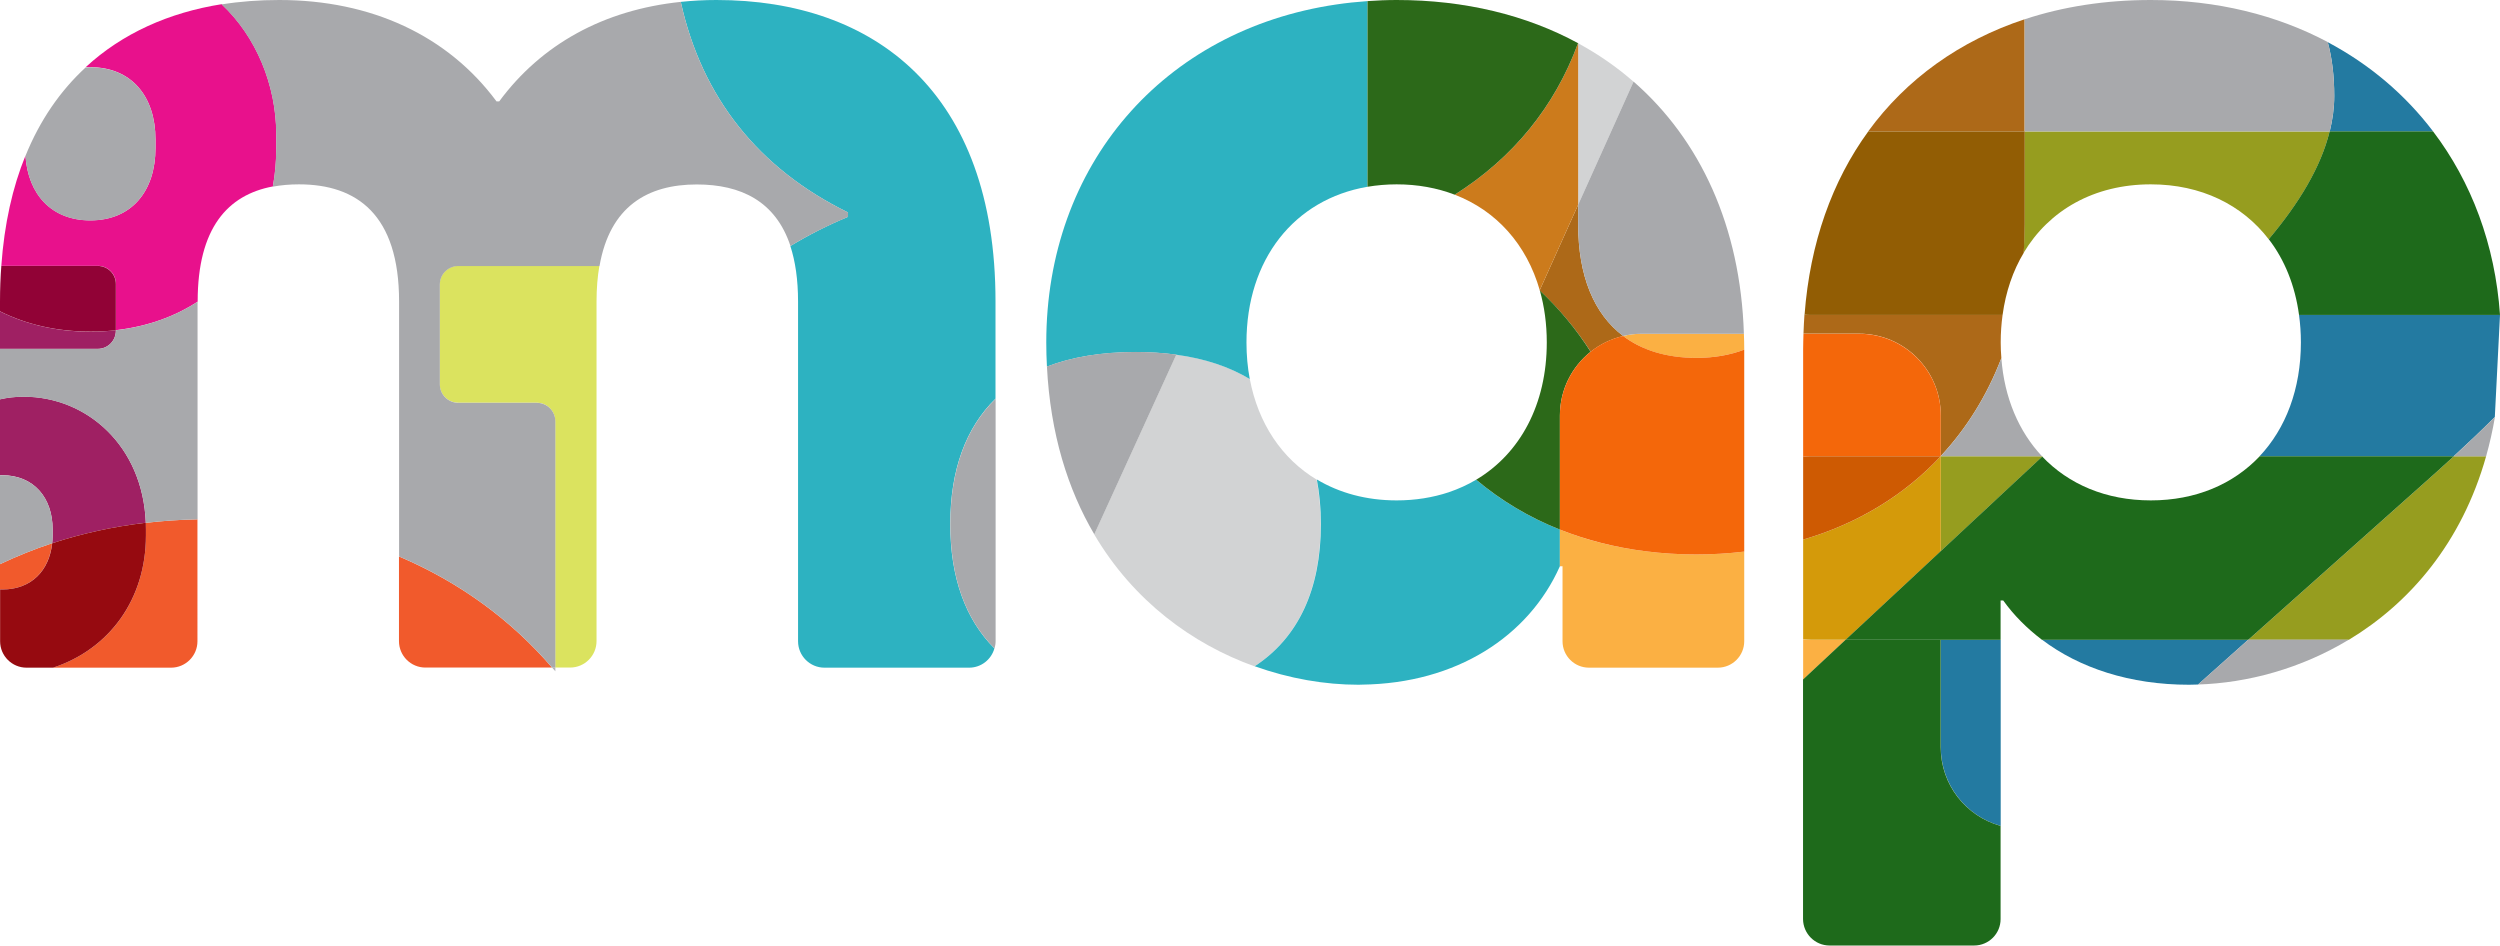 <?xml version="1.0" encoding="utf-8"?>
<!-- Generator: Adobe Illustrator 28.2.0, SVG Export Plug-In . SVG Version: 6.00 Build 0)  -->
<svg version="1.1" id="map_logo" xmlns="http://www.w3.org/2000/svg" xmlns:xlink="http://www.w3.org/1999/xlink" x="0px" y="0px"
	 viewBox="0 0 227.02 85.86" style="enable-background:new 0 0 227.02 85.86;" xml:space="preserve">
<style type="text/css">
	.st0{fill:#B2B4B6;}
	.st1{fill:#F89621;}
	.st2{fill:#D7DF2B;}
	.st3{fill:#D2D3D4;}
	.st4{fill:#E8118C;}
	.st5{fill:#DBE35F;}
	.st6{fill:#F15A2C;}
	.st7{fill:#9F2063;}
	.st8{fill:#910236;}
	.st9{fill:#960A10;}
	.st10{fill:#2DB2C1;}
	.st11{fill:#FBB043;}
	.st12{fill:#AD6918;}
	.st13{fill:#CC7B1C;}
	.st14{fill:#2C6919;}
	.st15{fill:#F4670A;}
	.st16{fill:#969D1F;}
	.st17{fill:#D49A0A;}
	.st18{fill:#925D04;}
	.st19{fill:#CE5A02;}
	.st20{fill:#237AA1;}
	.st21{fill:#1E6A1B;}
	.st22{fill:#A8A9AC;}
</style>
<path class="st0" d="M50.43,60.96v-0.33h-0.29C50.23,60.74,50.33,60.85,50.43,60.96z"/>
<path class="st1" d="M139.83,26.38c0-0.01-0.01-0.02-0.01-0.04l-0.01,0.02C139.81,26.37,139.82,26.38,139.83,26.38z"/>
<path class="st1" d="M143.31,3.89c0,0.01-0.01,0.02-0.01,0.03c0,0,0.01,0,0.01,0.01V3.89z"/>
<path class="st2" d="M185.45,41.46l0.04-0.03h-0.07C185.43,41.44,185.44,41.45,185.45,41.46z"/>
<g>
	<path class="st3" d="M113.49,34.41c-1.85-1.11-4.08-1.86-6.68-2.21l-7.45,16.32c3.57,6.06,8.93,9.97,14.56,11.99
		c3.94-2.58,6.01-6.95,6.01-12.91c0-1.44-0.13-2.79-0.37-4.05C116.41,41.66,114.25,38.45,113.49,34.41z"/>
	<path class="st3" d="M143.31,3.93v14.67l5.03-11.18C146.81,6.08,145.13,4.92,143.31,3.93z"/>
</g>
<path class="st4" d="M8.2,6.1c3.75,0,5.92,2.67,5.92,6.56v0.79c0,3.9-2.16,6.56-5.92,6.56c-3.52,0-5.65-2.36-5.89-5.87
	c-1.17,2.87-1.92,6.19-2.19,10h8.77c0.9,0,1.64,0.73,1.64,1.64v4.2c2.8-0.32,5.31-1.21,7.42-2.59v-0.02c0-6.67,2.73-9.67,6.83-10.44
	c0.21-1.12,0.31-2.28,0.31-3.49v-1.23c0-4.51-1.84-8.91-4.96-11.83c-4.78,0.76-9.01,2.64-12.35,5.72C7.92,6.11,8.05,6.1,8.2,6.1z"/>
<path class="st5" d="M39.93,25.83v9.06c0,0.93,0.75,1.68,1.68,1.68h7.13c0.93,0,1.68,0.75,1.68,1.68v22.37h1.35
	c1.33,0,2.4-1.08,2.4-2.4V27.38c0-1.19,0.09-2.27,0.26-3.24H41.61C40.68,24.15,39.93,24.9,39.93,25.83z"/>
<g>
	<path class="st6" d="M36.23,50.53v7.69c0,1.33,1.08,2.4,2.4,2.4h11.5C46.42,56.3,41.72,52.86,36.23,50.53z"/>
	<path class="st6" d="M13.25,48.07v0.56c0,5.78-3.3,10.32-8.44,12h10.72c1.33,0,2.4-1.08,2.4-2.4V47.16
		c-1.6,0.03-3.17,0.14-4.7,0.32C13.25,47.67,13.25,47.87,13.25,48.07z"/>
	<path class="st6" d="M0,53.52c0.07,0,0.13,0.01,0.2,0.01c2.65,0,4.27-1.73,4.53-4.2C3.1,49.87,1.52,50.51,0,51.23V53.52z"/>
</g>
<path class="st7" d="M10.52,30.04v-0.05c-0.75,0.09-1.53,0.13-2.32,0.13c-3.06,0-5.83-0.66-8.2-1.84v3.4h8.88
	C9.79,31.68,10.52,30.94,10.52,30.04z"/>
<path class="st7" d="M4.78,48.07v0.56c0,0.24-0.02,0.47-0.04,0.7c2.68-0.88,5.53-1.51,8.5-1.86c-0.27-7.02-5.39-11.45-11.08-11.45
	c-0.79,0-1.5,0.09-2.16,0.24l0,6.9c0.07,0,0.13-0.01,0.2-0.01C3.1,43.16,4.78,45.23,4.78,48.07z"/>
<path class="st8" d="M10.52,29.99v-4.2c0-0.9-0.73-1.64-1.64-1.64H0.12C0.04,25.19,0,26.27,0,27.38v0.89
	c2.37,1.19,5.14,1.84,8.2,1.84C8.99,30.12,9.77,30.07,10.52,29.99z"/>
<path class="st9" d="M13.25,48.63v-0.56c0-0.2-0.01-0.4-0.01-0.6c-2.98,0.35-5.82,0.98-8.5,1.86c-0.26,2.47-1.88,4.2-4.53,4.2
	c-0.07,0-0.13-0.01-0.2-0.01v4.71c0,1.33,1.08,2.4,2.4,2.4h2.41C9.95,58.94,13.25,54.4,13.25,48.63z"/>
<g>
	<path class="st10" d="M134.05,43.56c-0.77,0.46-1.61,0.84-2.49,1.14c-1.45,0.48-3.03,0.74-4.73,0.74c-2.76,0-5.21-0.68-7.25-1.9
		c0.24,1.25,0.37,2.6,0.37,4.05c0,5.96-2.07,10.33-6.01,12.91c3.15,1.13,6.38,1.68,9.42,1.68c0.11,0,0.22-0.01,0.33-0.01
		c8.56-0.11,15.13-4.38,17.96-10.75v-3.33C138.82,46.97,136.27,45.44,134.05,43.56z"/>
	<path class="st10" d="M65.06,0c-1.11,0-2.19,0.06-3.24,0.17C63.73,8.85,68.88,15.31,77,19.29v0.4c-1.86,0.77-3.6,1.66-5.23,2.65
		c0.45,1.38,0.7,3.05,0.7,5.05v30.84c0,1.33,1.08,2.4,2.4,2.4h13.13c1.1,0,2.02-0.74,2.3-1.75c-2.63-2.64-4.01-6.43-4.01-11.29
		c0-4.91,1.41-8.74,4.11-11.39v-8.82C90.41,8.37,79.41,0,65.06,0z"/>
	<path class="st10" d="M124.18,16.96V0.1c-0.97,0.07-1.93,0.17-2.86,0.31c-15.69,2.32-26.31,14.57-26.31,30.69
		c0,0.74,0.02,1.47,0.06,2.19c2.27-0.87,4.96-1.32,8.05-1.32c1.3,0,2.53,0.08,3.69,0.24c2.6,0.35,4.83,1.1,6.68,2.21
		c-0.2-1.05-0.3-2.16-0.3-3.32C113.19,23.56,117.52,18.1,124.18,16.96z"/>
</g>
<polygon class="st11" points="176.23,41.43 176.24,41.43 176.24,41.42 "/>
<g>
	<path class="st11" d="M149.42,50.06c-2.77-0.35-5.37-1.01-7.77-1.97v3.33l0,0h0.24v6.81c0,1.33,1.08,2.4,2.4,2.4h3.96h7.74
		c1.33,0,2.4-1.08,2.4-2.4v-8.14c-1.42,0.17-2.87,0.26-4.37,0.26C152.44,50.35,150.9,50.25,149.42,50.06z"/>
	<path class="st11" d="M149.07,30.31c-0.58,0-1.14,0.07-1.68,0.2c1.71,1.29,3.93,1.99,6.63,1.99c1.64,0,3.09-0.26,4.37-0.75v-0.06
		c0-0.46-0.01-0.92-0.03-1.38H149.07z"/>
	<path class="st11" d="M164.4,58.1c-0.22,0-0.44-0.02-0.66-0.05v3.65l3.86-3.6H164.4z"/>
</g>
<g>
	<path class="st12" d="M169.64,11.94h14.21V1.75C177.98,3.69,173.11,7.17,169.64,11.94z"/>
	<path class="st12" d="M143.31,20.38v-1.79l-3.49,7.76c0,0.01,0.01,0.02,0.01,0.04c1.77,1.67,3.32,3.52,4.62,5.55
		c0.85-0.68,1.85-1.17,2.95-1.43C144.73,28.5,143.31,25.03,143.31,20.38z"/>
	<path class="st12" d="M164.4,28.6c-0.18,0-0.36-0.01-0.54-0.04c-0.04,0.57-0.07,1.15-0.09,1.74h5.05c4.1,0,7.42,3.32,7.42,7.42
		v3.69c2.34-2.51,4.2-5.5,5.5-8.89c-0.04-0.47-0.06-0.95-0.06-1.43c0-0.86,0.06-1.69,0.17-2.49H164.4z"/>
</g>
<path class="st13" d="M132.1,17.68c3.8,1.46,6.54,4.54,7.72,8.67l3.49-7.76V3.93c0,0-0.01,0-0.01-0.01
	C141.17,9.73,137.37,14.35,132.1,17.68z"/>
<path class="st14" d="M139.83,26.38c0.41,1.45,0.63,3.03,0.63,4.71c0,5.62-2.41,10.09-6.41,12.47c2.23,1.88,4.78,3.41,7.6,4.53
	V37.73c0-2.35,1.09-4.43,2.79-5.79C143.14,29.9,141.6,28.05,139.83,26.38z"/>
<path class="st14" d="M132.1,17.68c5.27-3.33,9.07-7.96,11.2-13.76C138.62,1.38,133.04,0,126.82,0c-0.89,0-1.77,0.04-2.64,0.1v16.86
	c0.85-0.14,1.73-0.22,2.64-0.22C128.74,16.74,130.51,17.07,132.1,17.68z"/>
<g>
	<path class="st15" d="M168.82,30.31h-5.05c-0.01,0.46-0.03,0.91-0.03,1.38v9.79c0.22-0.03,0.43-0.05,0.66-0.05h11.83
		c0,0,0.01-0.01,0.01-0.01v-3.69C176.24,33.63,172.91,30.31,168.82,30.31z"/>
	<path class="st15" d="M147.39,30.51c-1.1,0.25-2.1,0.75-2.95,1.43c-1.7,1.36-2.79,3.45-2.79,5.79v10.36c2.4,0.95,5,1.62,7.77,1.97
		c1.49,0.19,3.02,0.29,4.6,0.29c1.5,0,2.96-0.09,4.37-0.26V31.75c-1.28,0.49-2.74,0.75-4.37,0.75
		C151.32,32.49,149.1,31.8,147.39,30.51z"/>
</g>
<g>
	<path class="st16" d="M176.24,41.43v8.62l9.22-8.59c-0.01-0.01-0.02-0.02-0.03-0.03H176.24z"/>
	<path class="st16" d="M206.02,21.73c2.77-3.29,4.73-6.54,5.53-9.79h-27.7v8.44c0,0.88-0.04,1.74-0.09,2.58
		c2.31-3.87,6.4-6.22,11.55-6.22C199.88,16.74,203.62,18.6,206.02,21.73z"/>
	<path class="st16" d="M222.83,41.43c-0.54,0.5-1.09,1-1.65,1.5L204.16,58.1h9.13c5.52-3.33,10.25-8.79,12.47-16.67H222.83z"/>
</g>
<path class="st17" d="M167.6,58.1l8.64-8.05v-8.62h-0.01c-3.29,3.54-7.54,6.12-12.49,7.57v9.04c0.22,0.03,0.43,0.05,0.66,0.05H167.6
	z"/>
<path class="st18" d="M164.4,28.6h17.45c0.29-2.11,0.94-4.01,1.92-5.64c0.06-0.85,0.09-1.71,0.09-2.58v-8.44h-14.21
	c-3.27,4.49-5.29,10.11-5.78,16.63C164.04,28.59,164.22,28.6,164.4,28.6z"/>
<path class="st19" d="M163.74,41.48V49c4.95-1.45,9.2-4.04,12.49-7.57H164.4C164.17,41.43,163.95,41.45,163.74,41.48z"/>
<path class="st20" d="M198.78,62.18c0.27,0,0.55-0.01,0.82-0.02l4.56-4.07h-18.73C188.83,60.66,193.41,62.18,198.78,62.18z"/>
<path class="st20" d="M227.02,28.6h-18.25c0.11,0.8,0.17,1.63,0.17,2.49c0,4.23-1.37,7.81-3.75,10.34h17.63
	c1.3-1.2,2.55-2.38,3.73-3.56"/>
<path class="st20" d="M176.24,67.85c0,3.41,2.3,6.28,5.44,7.15V58.1h-5.44V67.85z"/>
<path class="st20" d="M211.56,11.94h9.39c-2.53-3.34-5.77-6.09-9.57-8.11c0.4,1.48,0.59,3.12,0.59,4.89
	C211.97,9.79,211.82,10.86,211.56,11.94z"/>
<path class="st21" d="M166.14,85.86h13.13c1.33,0,2.4-1.08,2.4-2.4V75c-3.14-0.87-5.44-3.73-5.44-7.15V58.1h-8.64l-3.86,3.6v21.76
	C163.74,84.78,164.81,85.86,166.14,85.86z"/>
<path class="st21" d="M227.02,28.6c-0.44-6.38-2.59-12.08-6.08-16.67h-9.39c-0.8,3.25-2.77,6.51-5.53,9.79
	c1.44,1.87,2.39,4.21,2.75,6.88H227.02"/>
<path class="st21" d="M195.31,45.44c-4.06,0-7.46-1.46-9.86-3.98l-9.22,8.59l-8.64,8.05h8.64h5.44v-3.57h0.24
	c0.96,1.34,2.15,2.53,3.52,3.57h18.73l17.02-15.17c0.56-0.5,1.11-1,1.65-1.5H205.2C202.8,43.97,199.39,45.44,195.31,45.44z"/>
<path class="st22" d="M226.56,37.87c-1.18,1.17-2.42,2.35-3.73,3.56h2.93C226.08,40.29,226.35,39.11,226.56,37.87"/>
<path class="st22" d="M148.34,7.41l-5.03,11.18v1.79c0,4.65,1.42,8.12,4.08,10.13c0.54-0.13,1.1-0.2,1.68-0.2h9.29
	C158.05,20.55,154.39,12.69,148.34,7.41z"/>
<path class="st22" d="M0.2,43.16c-0.07,0-0.14,0.01-0.2,0.01v8.06c1.52-0.72,3.1-1.36,4.74-1.9c0.02-0.23,0.04-0.46,0.04-0.7v-0.56
	C4.78,45.23,3.1,43.16,0.2,43.16z"/>
<path class="st22" d="M61.82,0.17c-6.99,0.73-12.65,3.84-16.49,9.04h-0.24C40.66,3.23,33.72,0,25.35,0c-1.8,0-3.55,0.13-5.23,0.4
	c3.12,2.92,4.96,7.32,4.96,11.83v1.23c0,1.21-0.11,2.38-0.31,3.49c0.75-0.14,1.55-0.21,2.38-0.21c5.26,0,9.09,2.75,9.09,10.64v23.15
	c5.48,2.33,10.19,5.77,13.9,10.1h0.29V38.26c0-0.93-0.75-1.68-1.68-1.68h-7.13c-0.93,0-1.68-0.75-1.68-1.68v-9.06
	c0-0.93,0.75-1.68,1.68-1.68h12.82c0.94-5.42,4.37-7.41,8.83-7.41c4.02,0,7.17,1.53,8.51,5.59c1.62-0.99,3.37-1.87,5.23-2.65v-0.4
	C68.88,15.31,63.73,8.85,61.82,0.17z"/>
<path class="st22" d="M199.6,62.16c4.49-0.14,9.34-1.44,13.69-4.07h-9.13L199.6,62.16z"/>
<path class="st22" d="M10.52,30.04c0,0.9-0.73,1.64-1.64,1.64H0v4.59c0.65-0.16,1.37-0.24,2.16-0.24c5.69,0,10.81,4.43,11.08,11.45
	c1.53-0.18,3.1-0.29,4.7-0.32V27.4c-2.11,1.37-4.62,2.27-7.42,2.59V30.04z"/>
<path class="st22" d="M211.97,8.71c0-1.76-0.19-3.4-0.59-4.89C206.76,1.37,201.32,0,195.31,0c-4.12,0-7.97,0.6-11.45,1.75v10.18
	h27.7C211.82,10.86,211.97,9.79,211.97,8.71z"/>
<path class="st22" d="M95.07,33.28c0.31,6.12,1.9,11.16,4.3,15.24l7.45-16.32c-1.16-0.16-2.39-0.24-3.69-0.24
	C100.03,31.96,97.34,32.41,95.07,33.28z"/>
<path class="st22" d="M176.24,41.42L176.24,41.42l9.19,0.01c-2.1-2.23-3.42-5.3-3.69-8.9C180.44,35.92,178.57,38.91,176.24,41.42z"
	/>
<path class="st22" d="M8.2,20.02c3.75,0,5.92-2.67,5.92-6.56v-0.79c0-3.9-2.16-6.56-5.92-6.56c-0.15,0-0.29,0.01-0.43,0.02
	c-2.28,2.1-4.14,4.77-5.46,8.03C2.55,17.67,4.68,20.02,8.2,20.02z"/>
<path class="st22" d="M90.31,58.88c0.06-0.21,0.1-0.42,0.1-0.65V36.21c-2.7,2.64-4.11,6.47-4.11,11.39
	C86.3,52.44,87.67,56.24,90.31,58.88z"/>
</svg>
